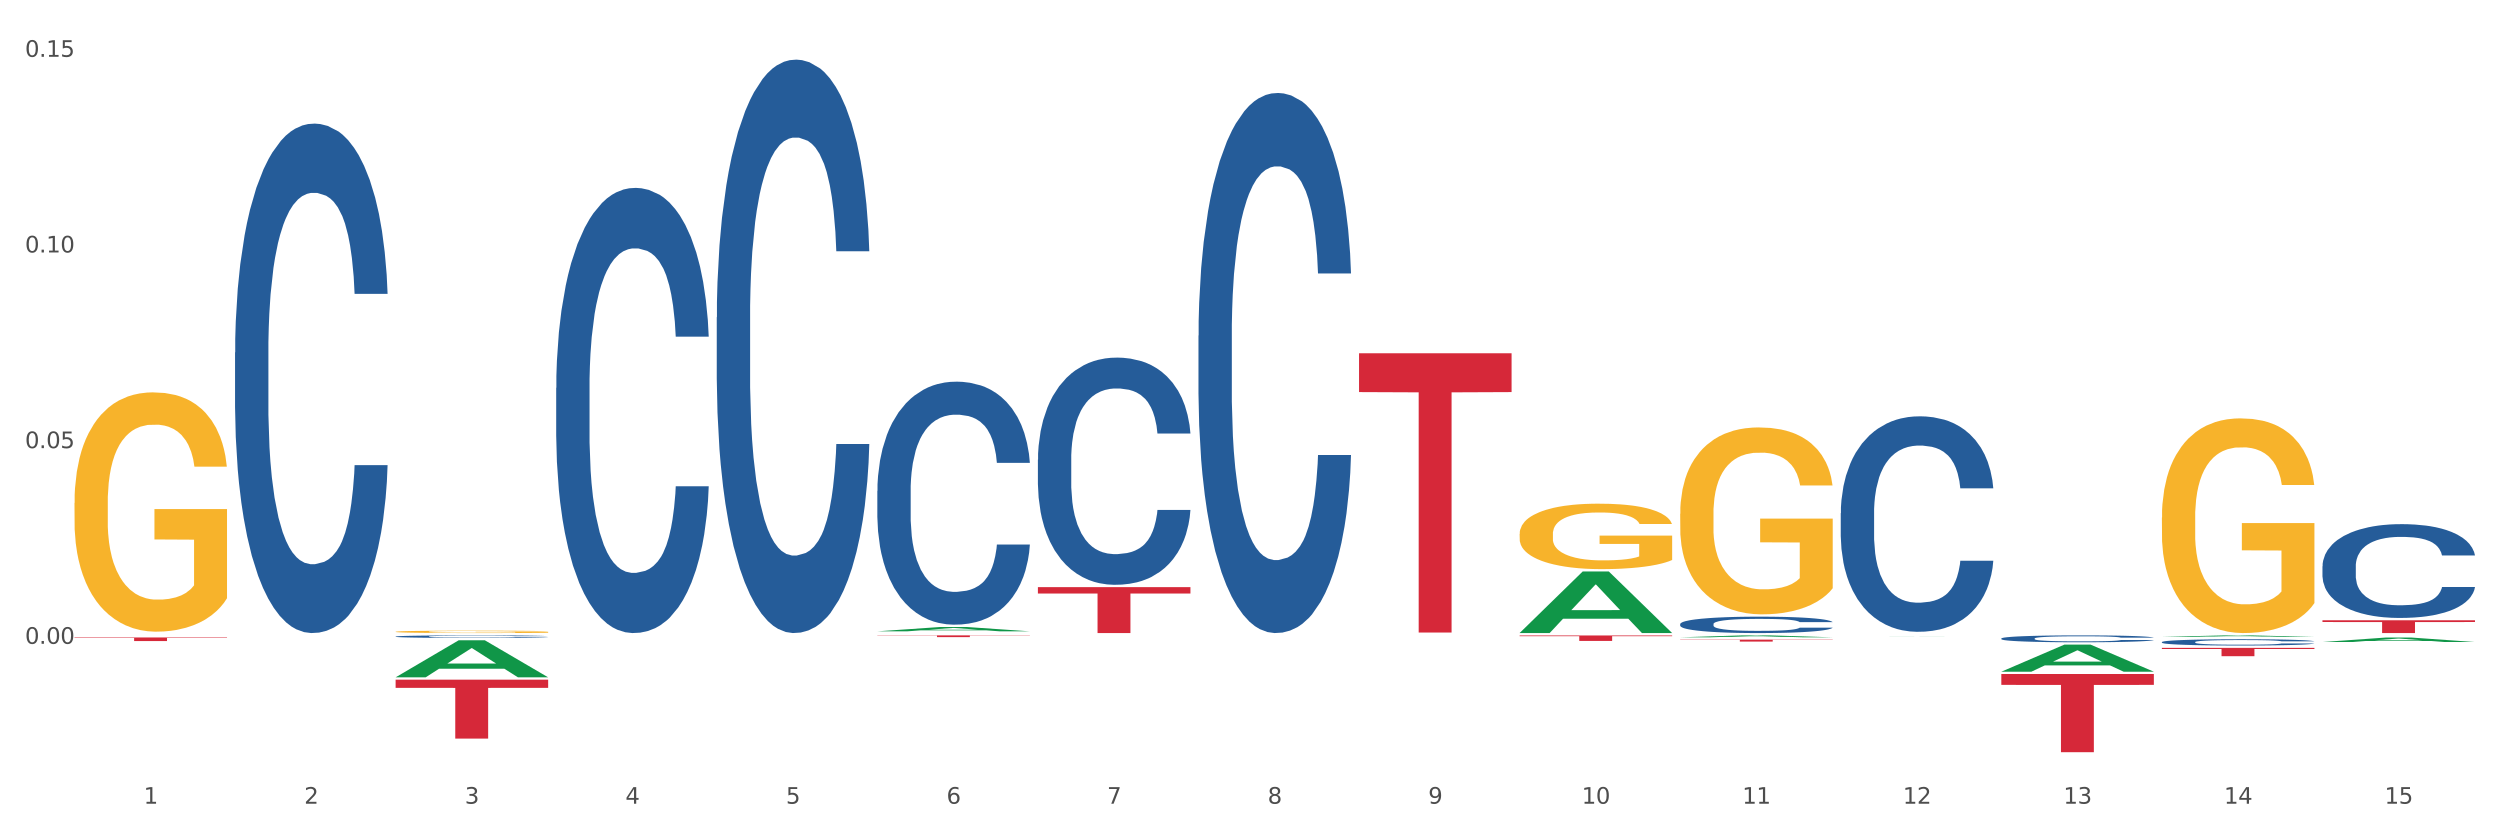 <?xml version="1.0" encoding="utf-8" standalone="no"?>
<!DOCTYPE svg PUBLIC "-//W3C//DTD SVG 1.1//EN"
  "http://www.w3.org/Graphics/SVG/1.1/DTD/svg11.dtd">
<svg xmlns:xlink="http://www.w3.org/1999/xlink" width="1080pt" height="360pt" viewBox="0 0 1080 360" xmlns="http://www.w3.org/2000/svg" version="1.1">
 <rect x="0" y="0" width="1080" height="360" fill="#333333" stroke="none"/>
 <defs>
  <style type="text/css">*{stroke-linejoin: round; stroke-linecap: butt}</style>
 </defs>
 <g id="figure_1">
  <g id="patch_1">
   <path d="M 0 360 
L 1080 360 
L 1080 0 
L 0 0 
z
" style="fill: #ffffff; stroke: #ffffff; stroke-linejoin: miter"/>
  </g>
  <g id="axes_1">
   <g id="matplotlib.axis_1">
    <g id="xtick_1">
     <g id="text_1">
      <!-- 1 -->
      <g style="fill: #4d4d4d" transform="translate(62.07 347.204) scale(0.096 -0.096)">
       <defs>
        <path id="DejaVuSans-31" d="M 794 531 
L 1825 531 
L 1825 4091 
L 703 3866 
L 703 4441 
L 1819 4666 
L 2450 4666 
L 2450 531 
L 3481 531 
L 3481 0 
L 794 0 
L 794 531 
z
" transform="scale(0.016)"/>
       </defs>
       <use xlink:href="#DejaVuSans-31"/>
      </g>
     </g>
    </g>
    <g id="xtick_2">
     <g id="text_2">
      <!-- 2 -->
      <g style="fill: #4d4d4d" transform="translate(131.436 347.204) scale(0.096 -0.096)">
       <defs>
        <path id="DejaVuSans-32" d="M 1228 531 
L 3431 531 
L 3431 0 
L 469 0 
L 469 531 
Q 828 903 1448 1529 
Q 2069 2156 2228 2338 
Q 2531 2678 2651 2914 
Q 2772 3150 2772 3378 
Q 2772 3750 2511 3984 
Q 2250 4219 1831 4219 
Q 1534 4219 1204 4116 
Q 875 4013 500 3803 
L 500 4441 
Q 881 4594 1212 4672 
Q 1544 4750 1819 4750 
Q 2544 4750 2975 4387 
Q 3406 4025 3406 3419 
Q 3406 3131 3298 2873 
Q 3191 2616 2906 2266 
Q 2828 2175 2409 1742 
Q 1991 1309 1228 531 
z
" transform="scale(0.016)"/>
       </defs>
       <use xlink:href="#DejaVuSans-32"/>
      </g>
     </g>
    </g>
    <g id="xtick_3">
     <g id="text_3">
      <!-- 3 -->
      <g style="fill: #4d4d4d" transform="translate(200.802 347.204) scale(0.096 -0.096)">
       <defs>
        <path id="DejaVuSans-33" d="M 2597 2516 
Q 3050 2419 3304 2112 
Q 3559 1806 3559 1356 
Q 3559 666 3084 287 
Q 2609 -91 1734 -91 
Q 1441 -91 1130 -33 
Q 819 25 488 141 
L 488 750 
Q 750 597 1062 519 
Q 1375 441 1716 441 
Q 2309 441 2620 675 
Q 2931 909 2931 1356 
Q 2931 1769 2642 2001 
Q 2353 2234 1838 2234 
L 1294 2234 
L 1294 2753 
L 1863 2753 
Q 2328 2753 2575 2939 
Q 2822 3125 2822 3475 
Q 2822 3834 2567 4026 
Q 2313 4219 1838 4219 
Q 1578 4219 1281 4162 
Q 984 4106 628 3988 
L 628 4550 
Q 988 4650 1302 4700 
Q 1616 4750 1894 4750 
Q 2613 4750 3031 4423 
Q 3450 4097 3450 3541 
Q 3450 3153 3228 2886 
Q 3006 2619 2597 2516 
z
" transform="scale(0.016)"/>
       </defs>
       <use xlink:href="#DejaVuSans-33"/>
      </g>
     </g>
    </g>
    <g id="xtick_4">
     <g id="text_4">
      <!-- 4 -->
      <g style="fill: #4d4d4d" transform="translate(270.169 347.204) scale(0.096 -0.096)">
       <defs>
        <path id="DejaVuSans-34" d="M 2419 4116 
L 825 1625 
L 2419 1625 
L 2419 4116 
z
M 2253 4666 
L 3047 4666 
L 3047 1625 
L 3713 1625 
L 3713 1100 
L 3047 1100 
L 3047 0 
L 2419 0 
L 2419 1100 
L 313 1100 
L 313 1709 
L 2253 4666 
z
" transform="scale(0.016)"/>
       </defs>
       <use xlink:href="#DejaVuSans-34"/>
      </g>
     </g>
    </g>
    <g id="xtick_5">
     <g id="text_5">
      <!-- 5 -->
      <g style="fill: #4d4d4d" transform="translate(339.535 347.204) scale(0.096 -0.096)">
       <defs>
        <path id="DejaVuSans-35" d="M 691 4666 
L 3169 4666 
L 3169 4134 
L 1269 4134 
L 1269 2991 
Q 1406 3038 1543 3061 
Q 1681 3084 1819 3084 
Q 2600 3084 3056 2656 
Q 3513 2228 3513 1497 
Q 3513 744 3044 326 
Q 2575 -91 1722 -91 
Q 1428 -91 1123 -41 
Q 819 9 494 109 
L 494 744 
Q 775 591 1075 516 
Q 1375 441 1709 441 
Q 2250 441 2565 725 
Q 2881 1009 2881 1497 
Q 2881 1984 2565 2268 
Q 2250 2553 1709 2553 
Q 1456 2553 1204 2497 
Q 953 2441 691 2322 
L 691 4666 
z
" transform="scale(0.016)"/>
       </defs>
       <use xlink:href="#DejaVuSans-35"/>
      </g>
     </g>
    </g>
    <g id="xtick_6">
     <g id="text_6">
      <!-- 6 -->
      <g style="fill: #4d4d4d" transform="translate(408.901 347.204) scale(0.096 -0.096)">
       <defs>
        <path id="DejaVuSans-36" d="M 2113 2584 
Q 1688 2584 1439 2293 
Q 1191 2003 1191 1497 
Q 1191 994 1439 701 
Q 1688 409 2113 409 
Q 2538 409 2786 701 
Q 3034 994 3034 1497 
Q 3034 2003 2786 2293 
Q 2538 2584 2113 2584 
z
M 3366 4563 
L 3366 3988 
Q 3128 4100 2886 4159 
Q 2644 4219 2406 4219 
Q 1781 4219 1451 3797 
Q 1122 3375 1075 2522 
Q 1259 2794 1537 2939 
Q 1816 3084 2150 3084 
Q 2853 3084 3261 2657 
Q 3669 2231 3669 1497 
Q 3669 778 3244 343 
Q 2819 -91 2113 -91 
Q 1303 -91 875 529 
Q 447 1150 447 2328 
Q 447 3434 972 4092 
Q 1497 4750 2381 4750 
Q 2619 4750 2861 4703 
Q 3103 4656 3366 4563 
z
" transform="scale(0.016)"/>
       </defs>
       <use xlink:href="#DejaVuSans-36"/>
      </g>
     </g>
    </g>
    <g id="xtick_7">
     <g id="text_7">
      <!-- 7 -->
      <g style="fill: #4d4d4d" transform="translate(478.267 347.204) scale(0.096 -0.096)">
       <defs>
        <path id="DejaVuSans-37" d="M 525 4666 
L 3525 4666 
L 3525 4397 
L 1831 0 
L 1172 0 
L 2766 4134 
L 525 4134 
L 525 4666 
z
" transform="scale(0.016)"/>
       </defs>
       <use xlink:href="#DejaVuSans-37"/>
      </g>
     </g>
    </g>
    <g id="xtick_8">
     <g id="text_8">
      <!-- 8 -->
      <g style="fill: #4d4d4d" transform="translate(547.634 347.204) scale(0.096 -0.096)">
       <defs>
        <path id="DejaVuSans-38" d="M 2034 2216 
Q 1584 2216 1326 1975 
Q 1069 1734 1069 1313 
Q 1069 891 1326 650 
Q 1584 409 2034 409 
Q 2484 409 2743 651 
Q 3003 894 3003 1313 
Q 3003 1734 2745 1975 
Q 2488 2216 2034 2216 
z
M 1403 2484 
Q 997 2584 770 2862 
Q 544 3141 544 3541 
Q 544 4100 942 4425 
Q 1341 4750 2034 4750 
Q 2731 4750 3128 4425 
Q 3525 4100 3525 3541 
Q 3525 3141 3298 2862 
Q 3072 2584 2669 2484 
Q 3125 2378 3379 2068 
Q 3634 1759 3634 1313 
Q 3634 634 3220 271 
Q 2806 -91 2034 -91 
Q 1263 -91 848 271 
Q 434 634 434 1313 
Q 434 1759 690 2068 
Q 947 2378 1403 2484 
z
M 1172 3481 
Q 1172 3119 1398 2916 
Q 1625 2713 2034 2713 
Q 2441 2713 2670 2916 
Q 2900 3119 2900 3481 
Q 2900 3844 2670 4047 
Q 2441 4250 2034 4250 
Q 1625 4250 1398 4047 
Q 1172 3844 1172 3481 
z
" transform="scale(0.016)"/>
       </defs>
       <use xlink:href="#DejaVuSans-38"/>
      </g>
     </g>
    </g>
    <g id="xtick_9">
     <g id="text_9">
      <!-- 9 -->
      <g style="fill: #4d4d4d" transform="translate(617 347.204) scale(0.096 -0.096)">
       <defs>
        <path id="DejaVuSans-39" d="M 703 97 
L 703 672 
Q 941 559 1184 500 
Q 1428 441 1663 441 
Q 2288 441 2617 861 
Q 2947 1281 2994 2138 
Q 2813 1869 2534 1725 
Q 2256 1581 1919 1581 
Q 1219 1581 811 2004 
Q 403 2428 403 3163 
Q 403 3881 828 4315 
Q 1253 4750 1959 4750 
Q 2769 4750 3195 4129 
Q 3622 3509 3622 2328 
Q 3622 1225 3098 567 
Q 2575 -91 1691 -91 
Q 1453 -91 1209 -44 
Q 966 3 703 97 
z
M 1959 2075 
Q 2384 2075 2632 2365 
Q 2881 2656 2881 3163 
Q 2881 3666 2632 3958 
Q 2384 4250 1959 4250 
Q 1534 4250 1286 3958 
Q 1038 3666 1038 3163 
Q 1038 2656 1286 2365 
Q 1534 2075 1959 2075 
z
" transform="scale(0.016)"/>
       </defs>
       <use xlink:href="#DejaVuSans-39"/>
      </g>
     </g>
    </g>
    <g id="xtick_10">
     <g id="text_10">
      <!-- 10 -->
      <g style="fill: #4d4d4d" transform="translate(683.312 347.204) scale(0.096 -0.096)">
       <defs>
        <path id="DejaVuSans-30" d="M 2034 4250 
Q 1547 4250 1301 3770 
Q 1056 3291 1056 2328 
Q 1056 1369 1301 889 
Q 1547 409 2034 409 
Q 2525 409 2770 889 
Q 3016 1369 3016 2328 
Q 3016 3291 2770 3770 
Q 2525 4250 2034 4250 
z
M 2034 4750 
Q 2819 4750 3233 4129 
Q 3647 3509 3647 2328 
Q 3647 1150 3233 529 
Q 2819 -91 2034 -91 
Q 1250 -91 836 529 
Q 422 1150 422 2328 
Q 422 3509 836 4129 
Q 1250 4750 2034 4750 
z
" transform="scale(0.016)"/>
       </defs>
       <use xlink:href="#DejaVuSans-31"/>
       <use xlink:href="#DejaVuSans-30" transform="translate(63.623 0)"/>
      </g>
     </g>
    </g>
    <g id="xtick_11">
     <g id="text_11">
      <!-- 11 -->
      <g style="fill: #4d4d4d" transform="translate(752.678 347.204) scale(0.096 -0.096)">
       <use xlink:href="#DejaVuSans-31"/>
       <use xlink:href="#DejaVuSans-31" transform="translate(63.623 0)"/>
      </g>
     </g>
    </g>
    <g id="xtick_12">
     <g id="text_12">
      <!-- 12 -->
      <g style="fill: #4d4d4d" transform="translate(822.044 347.204) scale(0.096 -0.096)">
       <use xlink:href="#DejaVuSans-31"/>
       <use xlink:href="#DejaVuSans-32" transform="translate(63.623 0)"/>
      </g>
     </g>
    </g>
    <g id="xtick_13">
     <g id="text_13">
      <!-- 13 -->
      <g style="fill: #4d4d4d" transform="translate(891.411 347.204) scale(0.096 -0.096)">
       <use xlink:href="#DejaVuSans-31"/>
       <use xlink:href="#DejaVuSans-33" transform="translate(63.623 0)"/>
      </g>
     </g>
    </g>
    <g id="xtick_14">
     <g id="text_14">
      <!-- 14 -->
      <g style="fill: #4d4d4d" transform="translate(960.777 347.204) scale(0.096 -0.096)">
       <use xlink:href="#DejaVuSans-31"/>
       <use xlink:href="#DejaVuSans-34" transform="translate(63.623 0)"/>
      </g>
     </g>
    </g>
    <g id="xtick_15">
     <g id="text_15">
      <!-- 15 -->
      <g style="fill: #4d4d4d" transform="translate(1030.143 347.204) scale(0.096 -0.096)">
       <use xlink:href="#DejaVuSans-31"/>
       <use xlink:href="#DejaVuSans-35" transform="translate(63.623 0)"/>
      </g>
     </g>
    </g>
    <g id="xtick_16"/>
    <g id="xtick_17"/>
    <g id="xtick_18"/>
    <g id="xtick_19"/>
    <g id="xtick_20"/>
    <g id="xtick_21"/>
    <g id="xtick_22"/>
    <g id="xtick_23"/>
    <g id="xtick_24"/>
    <g id="xtick_25"/>
    <g id="xtick_26"/>
    <g id="xtick_27"/>
    <g id="xtick_28"/>
    <g id="xtick_29"/>
   </g>
   <g id="matplotlib.axis_2">
    <g id="ytick_1">
     <g id="text_16">
      <!-- 0.00 -->
      <g style="fill: #4d4d4d" transform="translate(10.8 278.125) scale(0.096 -0.096)">
       <defs>
        <path id="DejaVuSans-2e" d="M 684 794 
L 1344 794 
L 1344 0 
L 684 0 
L 684 794 
z
" transform="scale(0.016)"/>
       </defs>
       <use xlink:href="#DejaVuSans-30"/>
       <use xlink:href="#DejaVuSans-2e" transform="translate(63.623 0)"/>
       <use xlink:href="#DejaVuSans-30" transform="translate(95.41 0)"/>
       <use xlink:href="#DejaVuSans-30" transform="translate(159.033 0)"/>
      </g>
     </g>
    </g>
    <g id="ytick_2">
     <g id="text_17">
      <!-- 0.05 -->
      <g style="fill: #4d4d4d" transform="translate(10.8 193.599) scale(0.096 -0.096)">
       <use xlink:href="#DejaVuSans-30"/>
       <use xlink:href="#DejaVuSans-2e" transform="translate(63.623 0)"/>
       <use xlink:href="#DejaVuSans-30" transform="translate(95.41 0)"/>
       <use xlink:href="#DejaVuSans-35" transform="translate(159.033 0)"/>
      </g>
     </g>
    </g>
    <g id="ytick_3">
     <g id="text_18">
      <!-- 0.10 -->
      <g style="fill: #4d4d4d" transform="translate(10.8 109.073) scale(0.096 -0.096)">
       <use xlink:href="#DejaVuSans-30"/>
       <use xlink:href="#DejaVuSans-2e" transform="translate(63.623 0)"/>
       <use xlink:href="#DejaVuSans-31" transform="translate(95.41 0)"/>
       <use xlink:href="#DejaVuSans-30" transform="translate(159.033 0)"/>
      </g>
     </g>
    </g>
    <g id="ytick_4">
     <g id="text_19">
      <!-- 0.15 -->
      <g style="fill: #4d4d4d" transform="translate(10.8 24.546) scale(0.096 -0.096)">
       <use xlink:href="#DejaVuSans-30"/>
       <use xlink:href="#DejaVuSans-2e" transform="translate(63.623 0)"/>
       <use xlink:href="#DejaVuSans-31" transform="translate(95.41 0)"/>
       <use xlink:href="#DejaVuSans-35" transform="translate(159.033 0)"/>
      </g>
     </g>
    </g>
    <g id="ytick_5"/>
    <g id="ytick_6"/>
    <g id="ytick_7"/>
    <g id="ytick_8"/>
   </g>
   <g id="PolyCollection_1">
    <path d="M 170.907 292.584 
L 170.975 292.569 
L 198.15 276.601 
L 209.427 276.586 
L 236.805 292.614 
L 223.762 292.614 
L 217.851 288.882 
L 189.794 288.882 
L 189.59 288.942 
L 183.883 292.614 
L 170.907 292.614 
L 170.907 292.584 
L 193.326 286.655 
L 214.319 286.64 
L 203.924 280.003 
L 203.788 279.972 
L 203.653 280.018 
L 193.258 286.64 
L 193.326 286.655 
L 170.907 292.584 
z
" clip-path="url(#p4935e156dd)" style="fill: #109648"/>
    <path d="M 240.274 167.576 
L 240.352 167.401 
L 240.352 162.483 
L 240.585 155.809 
L 241.442 143.515 
L 242.533 134.206 
L 244.402 123.317 
L 245.415 118.751 
L 246.739 113.657 
L 249.465 105.403 
L 252.581 98.377 
L 254.762 94.513 
L 256.398 92.055 
L 260.059 87.664 
L 262.162 85.732 
L 264.343 84.151 
L 266.212 83.097 
L 269.328 81.868 
L 271.821 81.341 
L 274.703 81.165 
L 277.117 81.341 
L 280.311 82.043 
L 284.985 84.151 
L 286.776 85.38 
L 289.191 87.488 
L 291.683 90.298 
L 293.709 93.108 
L 296.045 97.148 
L 298.46 102.417 
L 300.797 109.091 
L 302.433 115.238 
L 303.757 121.736 
L 304.925 129.64 
L 305.782 138.246 
L 306.172 145.447 
L 291.917 145.447 
L 291.528 138.948 
L 290.749 131.923 
L 289.97 127.181 
L 289.113 123.317 
L 287.789 118.926 
L 286.62 116.116 
L 284.673 112.779 
L 282.881 110.672 
L 281.401 109.442 
L 279.61 108.388 
L 275.793 107.335 
L 273.067 107.335 
L 271.353 107.686 
L 269.25 108.564 
L 267.458 109.793 
L 265.355 111.901 
L 263.72 114.184 
L 262.084 117.17 
L 261.149 119.278 
L 259.747 123.141 
L 258.812 126.303 
L 257.566 131.747 
L 256.865 135.611 
L 255.619 145.622 
L 255.073 152.999 
L 254.84 158.092 
L 254.684 163.713 
L 254.684 191.111 
L 255.151 203.405 
L 255.541 208.674 
L 256.164 214.646 
L 257.332 222.374 
L 259.046 229.926 
L 260.838 235.37 
L 262.318 238.708 
L 263.72 241.166 
L 265.122 243.098 
L 266.835 244.855 
L 268.237 245.908 
L 270.341 246.962 
L 272.833 247.489 
L 274.78 247.489 
L 278.753 246.611 
L 280.545 245.733 
L 282.258 244.503 
L 284.128 242.571 
L 285.608 240.464 
L 286.465 238.883 
L 287.867 235.546 
L 288.957 232.033 
L 289.892 227.994 
L 290.515 224.481 
L 291.216 219.212 
L 291.761 213.241 
L 291.917 210.079 
L 306.172 210.079 
L 305.86 216.402 
L 305.315 222.549 
L 304.224 230.804 
L 303.367 235.546 
L 302.043 241.342 
L 300.641 246.26 
L 298.694 251.704 
L 296.902 255.744 
L 295.033 259.256 
L 293.008 262.418 
L 289.347 266.809 
L 288.022 268.038 
L 285.218 270.146 
L 283.037 271.375 
L 279.844 272.605 
L 276.572 273.307 
L 273.145 273.483 
L 270.107 273.131 
L 266.757 272.078 
L 264.654 271.024 
L 262.318 269.443 
L 259.591 266.984 
L 257.021 263.999 
L 254.606 260.486 
L 252.347 256.446 
L 250.244 251.88 
L 247.518 244.328 
L 245.493 236.951 
L 244.013 230.102 
L 243 224.306 
L 241.987 216.929 
L 241.442 211.836 
L 240.585 199.541 
L 240.274 188.125 
L 240.274 167.576 
z
" clip-path="url(#p4935e156dd)" style="fill: #255c99"/>
    <path d="M 309.64 137.065 
L 309.718 136.839 
L 309.718 130.505 
L 309.951 121.908 
L 310.808 106.072 
L 311.899 94.081 
L 313.768 80.055 
L 314.781 74.173 
L 316.105 67.612 
L 318.831 56.979 
L 321.947 47.93 
L 324.128 42.953 
L 325.764 39.786 
L 329.425 34.13 
L 331.528 31.642 
L 333.709 29.605 
L 335.578 28.248 
L 338.694 26.664 
L 341.187 25.986 
L 344.069 25.759 
L 346.484 25.986 
L 349.677 26.891 
L 354.351 29.605 
L 356.142 31.189 
L 358.557 33.904 
L 361.05 37.524 
L 363.075 41.143 
L 365.412 46.347 
L 367.826 53.133 
L 370.163 61.73 
L 371.799 69.648 
L 373.123 78.019 
L 374.291 88.199 
L 375.148 99.285 
L 375.538 108.56 
L 361.283 108.56 
L 360.894 100.19 
L 360.115 91.14 
L 359.336 85.032 
L 358.479 80.055 
L 357.155 74.399 
L 355.987 70.78 
L 354.039 66.481 
L 352.248 63.766 
L 350.768 62.183 
L 348.976 60.825 
L 345.159 59.468 
L 342.433 59.468 
L 340.719 59.92 
L 338.616 61.052 
L 336.825 62.635 
L 334.722 65.35 
L 333.086 68.291 
L 331.45 72.137 
L 330.515 74.852 
L 329.113 79.829 
L 328.179 83.901 
L 326.932 90.914 
L 326.231 95.891 
L 324.985 108.786 
L 324.44 118.288 
L 324.206 124.849 
L 324.05 132.088 
L 324.05 167.38 
L 324.518 183.216 
L 324.907 190.003 
L 325.53 197.695 
L 326.699 207.649 
L 328.412 217.377 
L 330.204 224.391 
L 331.684 228.689 
L 333.086 231.856 
L 334.488 234.345 
L 336.202 236.607 
L 337.604 237.964 
L 339.707 239.322 
L 342.199 240 
L 344.147 240 
L 348.119 238.869 
L 349.911 237.738 
L 351.624 236.155 
L 353.494 233.666 
L 354.974 230.951 
L 355.831 228.915 
L 357.233 224.617 
L 358.323 220.092 
L 359.258 214.889 
L 359.881 210.364 
L 360.582 203.577 
L 361.127 195.885 
L 361.283 191.813 
L 375.538 191.813 
L 375.226 199.958 
L 374.681 207.876 
L 373.59 218.509 
L 372.734 224.617 
L 371.409 232.082 
L 370.007 238.417 
L 368.06 245.43 
L 366.268 250.633 
L 364.399 255.158 
L 362.374 259.23 
L 358.713 264.886 
L 357.389 266.47 
L 354.584 269.184 
L 352.403 270.768 
L 349.21 272.352 
L 345.938 273.256 
L 342.511 273.483 
L 339.473 273.03 
L 336.124 271.673 
L 334.021 270.315 
L 331.684 268.279 
L 328.957 265.112 
L 326.387 261.266 
L 323.972 256.742 
L 321.713 251.538 
L 319.61 245.656 
L 316.884 235.928 
L 314.859 226.427 
L 313.379 217.604 
L 312.366 210.138 
L 311.354 200.636 
L 310.808 194.076 
L 309.951 178.239 
L 309.64 163.534 
L 309.64 137.065 
z
" clip-path="url(#p4935e156dd)" style="fill: #255c99"/>
    <path d="M 32.175 217.271 
L 32.253 217.177 
L 32.253 213.778 
L 32.408 210.851 
L 33.186 203.77 
L 34.353 197.916 
L 35.209 194.8 
L 36.065 192.251 
L 37.076 189.701 
L 38.321 187.058 
L 40.578 183.187 
L 41.978 181.204 
L 43.69 179.127 
L 46.802 176.105 
L 49.058 174.406 
L 51.392 172.99 
L 55.204 171.29 
L 57.694 170.535 
L 60.339 169.968 
L 63.529 169.59 
L 65.941 169.496 
L 71.231 169.779 
L 75.744 170.629 
L 77.922 171.29 
L 80.723 172.423 
L 82.201 173.178 
L 84.613 174.689 
L 87.103 176.672 
L 88.815 178.371 
L 91.382 181.582 
L 93.327 184.792 
L 95.116 188.757 
L 96.05 191.495 
L 96.75 194.045 
L 97.373 196.972 
L 97.995 201.598 
L 83.991 201.598 
L 83.446 198.294 
L 82.59 195.178 
L 81.346 192.156 
L 80.256 190.268 
L 78.389 187.908 
L 76.677 186.397 
L 74.888 185.264 
L 72.71 184.32 
L 70.998 183.848 
L 68.586 183.47 
L 63.84 183.564 
L 60.65 184.32 
L 58.472 185.264 
L 57.071 186.114 
L 55.827 187.058 
L 54.426 188.38 
L 52.792 190.362 
L 51.625 192.156 
L 50.458 194.422 
L 49.525 196.688 
L 48.669 199.332 
L 47.969 202.165 
L 47.424 205.092 
L 46.957 208.679 
L 46.568 214.628 
L 46.568 227.563 
L 46.724 230.49 
L 47.113 234.361 
L 47.58 237.288 
L 48.358 240.782 
L 49.058 243.142 
L 50.381 246.541 
L 51.859 249.374 
L 53.026 251.167 
L 54.193 252.678 
L 56.216 254.755 
L 58.472 256.455 
L 60.417 257.493 
L 63.062 258.438 
L 64.852 258.815 
L 66.408 259.004 
L 70.22 259.004 
L 72.943 258.721 
L 75.977 258.06 
L 78.311 257.21 
L 80.256 256.172 
L 82.435 254.472 
L 83.835 252.867 
L 83.835 233.134 
L 66.719 233.039 
L 66.719 219.915 
L 98.073 219.915 
L 98.073 258.438 
L 96.75 260.42 
L 95.272 262.214 
L 93.716 263.819 
L 91.382 265.802 
L 88.581 267.691 
L 86.091 269.012 
L 83.446 270.145 
L 80.334 271.184 
L 76.288 272.128 
L 73.799 272.506 
L 70.687 272.789 
L 67.03 272.884 
L 63.84 272.695 
L 60.728 272.223 
L 57.461 271.373 
L 54.271 270.145 
L 51.859 268.918 
L 49.447 267.407 
L 46.879 265.425 
L 44.857 263.536 
L 43.301 261.837 
L 41.589 259.665 
L 39.722 256.833 
L 38.321 254.283 
L 37.076 251.64 
L 35.754 248.241 
L 34.82 245.314 
L 33.887 241.631 
L 33.342 238.893 
L 32.72 234.644 
L 32.253 228.696 
L 32.175 217.271 
z
" clip-path="url(#p4935e156dd)" style="fill: #f7b32b"/>
    <path d="M 448.372 198.586 
L 448.45 198.496 
L 448.45 195.986 
L 448.684 192.58 
L 449.541 186.305 
L 450.631 181.554 
L 452.501 175.996 
L 453.513 173.666 
L 454.837 171.066 
L 457.564 166.853 
L 460.679 163.267 
L 462.861 161.295 
L 464.496 160.04 
L 468.157 157.799 
L 470.26 156.813 
L 472.441 156.006 
L 474.311 155.468 
L 477.427 154.841 
L 479.919 154.572 
L 482.801 154.482 
L 485.216 154.572 
L 488.41 154.931 
L 493.083 156.006 
L 494.875 156.634 
L 497.289 157.709 
L 499.782 159.144 
L 501.807 160.578 
L 504.144 162.64 
L 506.559 165.329 
L 508.896 168.735 
L 510.531 171.873 
L 511.856 175.19 
L 513.024 179.223 
L 513.881 183.616 
L 514.27 187.291 
L 500.016 187.291 
L 499.626 183.974 
L 498.847 180.389 
L 498.068 177.968 
L 497.212 175.996 
L 495.887 173.755 
L 494.719 172.321 
L 492.772 170.618 
L 490.98 169.542 
L 489.5 168.915 
L 487.709 168.377 
L 483.892 167.839 
L 481.165 167.839 
L 479.452 168.018 
L 477.349 168.466 
L 475.557 169.094 
L 473.454 170.17 
L 471.818 171.335 
L 470.183 172.859 
L 469.248 173.935 
L 467.846 175.907 
L 466.911 177.52 
L 465.665 180.299 
L 464.964 182.271 
L 463.717 187.381 
L 463.172 191.146 
L 462.938 193.745 
L 462.783 196.614 
L 462.783 210.598 
L 463.25 216.873 
L 463.639 219.562 
L 464.263 222.61 
L 465.431 226.554 
L 467.145 230.409 
L 468.936 233.187 
L 470.416 234.891 
L 471.818 236.146 
L 473.22 237.132 
L 474.934 238.028 
L 476.336 238.566 
L 478.439 239.104 
L 480.932 239.373 
L 482.879 239.373 
L 486.852 238.925 
L 488.643 238.476 
L 490.357 237.849 
L 492.226 236.863 
L 493.706 235.787 
L 494.563 234.98 
L 495.965 233.277 
L 497.056 231.484 
L 497.99 229.423 
L 498.614 227.63 
L 499.315 224.94 
L 499.86 221.893 
L 500.016 220.279 
L 514.27 220.279 
L 513.959 223.506 
L 513.413 226.644 
L 512.323 230.857 
L 511.466 233.277 
L 510.142 236.235 
L 508.74 238.745 
L 506.792 241.524 
L 505.001 243.586 
L 503.131 245.379 
L 501.106 246.992 
L 497.445 249.233 
L 496.121 249.861 
L 493.317 250.936 
L 491.136 251.564 
L 487.942 252.191 
L 484.671 252.55 
L 481.243 252.64 
L 478.206 252.46 
L 474.856 251.923 
L 472.753 251.385 
L 470.416 250.578 
L 467.69 249.323 
L 465.119 247.799 
L 462.705 246.006 
L 460.446 243.944 
L 458.343 241.614 
L 455.616 237.759 
L 453.591 233.994 
L 452.111 230.498 
L 451.099 227.54 
L 450.086 223.775 
L 449.541 221.176 
L 448.684 214.901 
L 448.372 209.074 
L 448.372 198.586 
z
" clip-path="url(#p4935e156dd)" style="fill: #255c99"/>
    <path d="M 517.739 144.997 
L 517.816 144.784 
L 517.816 138.818 
L 518.05 130.721 
L 518.907 115.806 
L 519.997 104.513 
L 521.867 91.302 
L 522.88 85.762 
L 524.204 79.583 
L 526.93 69.568 
L 530.046 61.045 
L 532.227 56.357 
L 533.863 53.374 
L 537.523 48.047 
L 539.627 45.704 
L 541.808 43.786 
L 543.677 42.507 
L 546.793 41.016 
L 549.285 40.377 
L 552.167 40.164 
L 554.582 40.377 
L 557.776 41.229 
L 562.449 43.786 
L 564.241 45.277 
L 566.656 47.834 
L 569.148 51.244 
L 571.173 54.653 
L 573.51 59.554 
L 575.925 65.946 
L 578.262 74.043 
L 579.898 81.5 
L 581.222 89.384 
L 582.39 98.973 
L 583.247 109.414 
L 583.636 118.15 
L 569.382 118.15 
L 568.992 110.266 
L 568.214 101.743 
L 567.435 95.99 
L 566.578 91.302 
L 565.254 85.975 
L 564.085 82.566 
L 562.138 78.517 
L 560.346 75.96 
L 558.866 74.469 
L 557.075 73.19 
L 553.258 71.912 
L 550.532 71.912 
L 548.818 72.338 
L 546.715 73.404 
L 544.923 74.895 
L 542.82 77.452 
L 541.184 80.222 
L 539.549 83.844 
L 538.614 86.401 
L 537.212 91.089 
L 536.277 94.924 
L 535.031 101.53 
L 534.33 106.217 
L 533.084 118.363 
L 532.538 127.312 
L 532.305 133.491 
L 532.149 140.31 
L 532.149 173.55 
L 532.616 188.465 
L 533.006 194.857 
L 533.629 202.102 
L 534.797 211.477 
L 536.511 220.64 
L 538.302 227.245 
L 539.782 231.293 
L 541.184 234.277 
L 542.587 236.62 
L 544.3 238.751 
L 545.702 240.03 
L 547.805 241.308 
L 550.298 241.947 
L 552.245 241.947 
L 556.218 240.882 
L 558.009 239.817 
L 559.723 238.325 
L 561.593 235.981 
L 563.073 233.424 
L 563.929 231.507 
L 565.331 227.458 
L 566.422 223.197 
L 567.357 218.296 
L 567.98 214.034 
L 568.681 207.642 
L 569.226 200.397 
L 569.382 196.562 
L 583.636 196.562 
L 583.325 204.233 
L 582.78 211.69 
L 581.689 221.705 
L 580.832 227.458 
L 579.508 234.49 
L 578.106 240.456 
L 576.159 247.061 
L 574.367 251.962 
L 572.498 256.223 
L 570.472 260.059 
L 566.811 265.386 
L 565.487 266.877 
L 562.683 269.434 
L 560.502 270.926 
L 557.308 272.417 
L 554.037 273.27 
L 550.61 273.483 
L 547.572 273.057 
L 544.222 271.778 
L 542.119 270.5 
L 539.782 268.582 
L 537.056 265.599 
L 534.486 261.977 
L 532.071 257.715 
L 529.812 252.814 
L 527.709 247.274 
L 524.983 238.112 
L 522.957 229.163 
L 521.477 220.853 
L 520.465 213.821 
L 519.452 204.872 
L 518.907 198.693 
L 518.05 183.777 
L 517.739 169.927 
L 517.739 144.997 
z
" clip-path="url(#p4935e156dd)" style="fill: #255c99"/>
    <path d="M 725.837 269.581 
L 725.915 269.574 
L 725.915 269.393 
L 726.149 269.147 
L 727.006 268.694 
L 728.096 268.351 
L 729.966 267.95 
L 730.978 267.782 
L 732.302 267.594 
L 735.029 267.29 
L 738.144 267.031 
L 740.325 266.889 
L 741.961 266.798 
L 745.622 266.636 
L 747.725 266.565 
L 749.906 266.507 
L 751.776 266.468 
L 754.891 266.423 
L 757.384 266.404 
L 760.266 266.397 
L 762.681 266.404 
L 765.874 266.429 
L 770.548 266.507 
L 772.34 266.552 
L 774.754 266.63 
L 777.247 266.734 
L 779.272 266.837 
L 781.609 266.986 
L 784.024 267.18 
L 786.36 267.426 
L 787.996 267.652 
L 789.32 267.892 
L 790.489 268.183 
L 791.346 268.5 
L 791.735 268.765 
L 777.481 268.765 
L 777.091 268.526 
L 776.312 268.267 
L 775.533 268.092 
L 774.676 267.95 
L 773.352 267.788 
L 772.184 267.685 
L 770.237 267.562 
L 768.445 267.484 
L 766.965 267.439 
L 765.173 267.4 
L 761.357 267.361 
L 758.63 267.361 
L 756.917 267.374 
L 754.814 267.407 
L 753.022 267.452 
L 750.919 267.529 
L 749.283 267.614 
L 747.647 267.724 
L 746.713 267.801 
L 745.311 267.944 
L 744.376 268.06 
L 743.13 268.261 
L 742.429 268.403 
L 741.182 268.772 
L 740.637 269.044 
L 740.403 269.231 
L 740.248 269.438 
L 740.248 270.448 
L 740.715 270.901 
L 741.104 271.095 
L 741.727 271.315 
L 742.896 271.6 
L 744.61 271.878 
L 746.401 272.079 
L 747.881 272.201 
L 749.283 272.292 
L 750.685 272.363 
L 752.399 272.428 
L 753.801 272.467 
L 755.904 272.506 
L 758.397 272.525 
L 760.344 272.525 
L 764.317 272.493 
L 766.108 272.46 
L 767.822 272.415 
L 769.691 272.344 
L 771.171 272.266 
L 772.028 272.208 
L 773.43 272.085 
L 774.521 271.956 
L 775.455 271.807 
L 776.079 271.677 
L 776.78 271.483 
L 777.325 271.263 
L 777.481 271.147 
L 791.735 271.147 
L 791.424 271.38 
L 790.878 271.606 
L 789.788 271.91 
L 788.931 272.085 
L 787.607 272.299 
L 786.205 272.48 
L 784.257 272.68 
L 782.466 272.829 
L 780.596 272.959 
L 778.571 273.075 
L 774.91 273.237 
L 773.586 273.282 
L 770.782 273.36 
L 768.601 273.405 
L 765.407 273.45 
L 762.136 273.476 
L 758.708 273.483 
L 755.67 273.47 
L 752.321 273.431 
L 750.218 273.392 
L 747.881 273.334 
L 745.155 273.243 
L 742.584 273.133 
L 740.17 273.004 
L 737.911 272.855 
L 735.808 272.687 
L 733.081 272.409 
L 731.056 272.137 
L 729.576 271.884 
L 728.563 271.671 
L 727.551 271.399 
L 727.006 271.211 
L 726.149 270.758 
L 725.837 270.338 
L 725.837 269.581 
z
" clip-path="url(#p4935e156dd)" style="fill: #255c99"/>
    <path d="M 795.203 221.676 
L 795.281 221.591 
L 795.281 219.21 
L 795.515 215.979 
L 796.372 210.028 
L 797.462 205.522 
L 799.332 200.251 
L 800.344 198.04 
L 801.669 195.575 
L 804.395 191.579 
L 807.511 188.178 
L 809.692 186.308 
L 811.327 185.117 
L 814.988 182.992 
L 817.092 182.057 
L 819.273 181.292 
L 821.142 180.781 
L 824.258 180.186 
L 826.75 179.931 
L 829.632 179.846 
L 832.047 179.931 
L 835.241 180.271 
L 839.914 181.292 
L 841.706 181.887 
L 844.121 182.907 
L 846.613 184.267 
L 848.638 185.628 
L 850.975 187.583 
L 853.39 190.134 
L 855.727 193.364 
L 857.362 196.34 
L 858.687 199.486 
L 859.855 203.312 
L 860.712 207.477 
L 861.101 210.963 
L 846.847 210.963 
L 846.457 207.818 
L 845.678 204.417 
L 844.899 202.121 
L 844.043 200.251 
L 842.718 198.125 
L 841.55 196.765 
L 839.603 195.15 
L 837.811 194.129 
L 836.331 193.534 
L 834.54 193.024 
L 830.723 192.514 
L 827.997 192.514 
L 826.283 192.684 
L 824.18 193.109 
L 822.388 193.704 
L 820.285 194.725 
L 818.649 195.83 
L 817.014 197.275 
L 816.079 198.295 
L 814.677 200.166 
L 813.742 201.696 
L 812.496 204.332 
L 811.795 206.202 
L 810.548 211.048 
L 810.003 214.619 
L 809.77 217.085 
L 809.614 219.805 
L 809.614 233.068 
L 810.081 239.02 
L 810.471 241.57 
L 811.094 244.461 
L 812.262 248.202 
L 813.976 251.857 
L 815.767 254.493 
L 817.247 256.108 
L 818.649 257.299 
L 820.051 258.234 
L 821.765 259.084 
L 823.167 259.594 
L 825.27 260.104 
L 827.763 260.359 
L 829.71 260.359 
L 833.683 259.934 
L 835.474 259.509 
L 837.188 258.914 
L 839.057 257.979 
L 840.537 256.959 
L 841.394 256.193 
L 842.796 254.578 
L 843.887 252.878 
L 844.822 250.922 
L 845.445 249.222 
L 846.146 246.671 
L 846.691 243.781 
L 846.847 242.25 
L 861.101 242.25 
L 860.79 245.311 
L 860.245 248.287 
L 859.154 252.283 
L 858.297 254.578 
L 856.973 257.384 
L 855.571 259.764 
L 853.624 262.4 
L 851.832 264.355 
L 849.963 266.056 
L 847.937 267.586 
L 844.276 269.711 
L 842.952 270.307 
L 840.148 271.327 
L 837.967 271.922 
L 834.773 272.517 
L 831.502 272.857 
L 828.074 272.942 
L 825.037 272.772 
L 821.687 272.262 
L 819.584 271.752 
L 817.247 270.987 
L 814.521 269.797 
L 811.951 268.351 
L 809.536 266.651 
L 807.277 264.695 
L 805.174 262.485 
L 802.448 258.829 
L 800.422 255.258 
L 798.942 251.942 
L 797.93 249.137 
L 796.917 245.566 
L 796.372 243.1 
L 795.515 237.149 
L 795.203 231.623 
L 795.203 221.676 
z
" clip-path="url(#p4935e156dd)" style="fill: #255c99"/>
    <path d="M 864.57 275.82 
L 864.648 275.818 
L 864.648 275.741 
L 864.881 275.638 
L 865.738 275.446 
L 866.829 275.302 
L 868.698 275.133 
L 869.711 275.062 
L 871.035 274.982 
L 873.761 274.854 
L 876.877 274.745 
L 879.058 274.685 
L 880.694 274.647 
L 884.355 274.579 
L 886.458 274.549 
L 888.639 274.524 
L 890.508 274.508 
L 893.624 274.488 
L 896.117 274.48 
L 898.999 274.478 
L 901.413 274.48 
L 904.607 274.491 
L 909.281 274.524 
L 911.072 274.543 
L 913.487 274.576 
L 915.979 274.619 
L 918.005 274.663 
L 920.341 274.726 
L 922.756 274.808 
L 925.093 274.912 
L 926.729 275.007 
L 928.053 275.108 
L 929.221 275.231 
L 930.078 275.365 
L 930.468 275.476 
L 916.213 275.476 
L 915.824 275.376 
L 915.045 275.266 
L 914.266 275.193 
L 913.409 275.133 
L 912.085 275.064 
L 910.916 275.021 
L 908.969 274.969 
L 907.177 274.936 
L 905.697 274.917 
L 903.906 274.901 
L 900.089 274.884 
L 897.363 274.884 
L 895.649 274.89 
L 893.546 274.903 
L 891.754 274.922 
L 889.651 274.955 
L 888.016 274.991 
L 886.38 275.037 
L 885.445 275.07 
L 884.043 275.13 
L 883.108 275.179 
L 881.862 275.264 
L 881.161 275.324 
L 879.915 275.479 
L 879.369 275.594 
L 879.136 275.673 
L 878.98 275.76 
L 878.98 276.186 
L 879.447 276.377 
L 879.837 276.459 
L 880.46 276.552 
L 881.628 276.672 
L 883.342 276.789 
L 885.134 276.874 
L 886.614 276.926 
L 888.016 276.964 
L 889.418 276.994 
L 891.131 277.021 
L 892.533 277.038 
L 894.637 277.054 
L 897.129 277.062 
L 899.076 277.062 
L 903.049 277.049 
L 904.841 277.035 
L 906.554 277.016 
L 908.424 276.986 
L 909.904 276.953 
L 910.76 276.928 
L 912.163 276.877 
L 913.253 276.822 
L 914.188 276.759 
L 914.811 276.705 
L 915.512 276.623 
L 916.057 276.53 
L 916.213 276.481 
L 930.468 276.481 
L 930.156 276.579 
L 929.611 276.675 
L 928.52 276.803 
L 927.663 276.877 
L 926.339 276.967 
L 924.937 277.043 
L 922.99 277.128 
L 921.198 277.19 
L 919.329 277.245 
L 917.304 277.294 
L 913.643 277.362 
L 912.318 277.382 
L 909.514 277.414 
L 907.333 277.433 
L 904.14 277.453 
L 900.868 277.463 
L 897.441 277.466 
L 894.403 277.461 
L 891.053 277.444 
L 888.95 277.428 
L 886.614 277.403 
L 883.887 277.365 
L 881.317 277.319 
L 878.902 277.264 
L 876.643 277.201 
L 874.54 277.13 
L 871.814 277.013 
L 869.789 276.898 
L 868.309 276.792 
L 867.296 276.702 
L 866.283 276.587 
L 865.738 276.508 
L 864.881 276.317 
L 864.57 276.14 
L 864.57 275.82 
z
" clip-path="url(#p4935e156dd)" style="fill: #255c99"/>
    <path d="M 933.936 277.371 
L 934.014 277.368 
L 934.014 277.299 
L 934.247 277.204 
L 935.104 277.03 
L 936.195 276.898 
L 938.064 276.744 
L 939.077 276.679 
L 940.401 276.607 
L 943.127 276.49 
L 946.243 276.391 
L 948.424 276.336 
L 950.06 276.301 
L 953.721 276.239 
L 955.824 276.212 
L 958.005 276.189 
L 959.874 276.174 
L 962.99 276.157 
L 965.483 276.149 
L 968.365 276.147 
L 970.779 276.149 
L 973.973 276.159 
L 978.647 276.189 
L 980.438 276.207 
L 982.853 276.236 
L 985.346 276.276 
L 987.371 276.316 
L 989.708 276.373 
L 992.122 276.448 
L 994.459 276.542 
L 996.095 276.629 
L 997.419 276.722 
L 998.587 276.833 
L 999.444 276.955 
L 999.834 277.057 
L 985.579 277.057 
L 985.19 276.965 
L 984.411 276.866 
L 983.632 276.799 
L 982.775 276.744 
L 981.451 276.682 
L 980.283 276.642 
L 978.335 276.595 
L 976.544 276.565 
L 975.064 276.547 
L 973.272 276.532 
L 969.455 276.518 
L 966.729 276.518 
L 965.015 276.523 
L 962.912 276.535 
L 961.121 276.552 
L 959.018 276.582 
L 957.382 276.615 
L 955.746 276.657 
L 954.811 276.687 
L 953.409 276.741 
L 952.475 276.786 
L 951.228 276.863 
L 950.527 276.918 
L 949.281 277.06 
L 948.736 277.164 
L 948.502 277.237 
L 948.346 277.316 
L 948.346 277.704 
L 948.814 277.878 
L 949.203 277.953 
L 949.826 278.038 
L 950.995 278.147 
L 952.708 278.254 
L 954.5 278.331 
L 955.98 278.379 
L 957.382 278.413 
L 958.784 278.441 
L 960.498 278.466 
L 961.9 278.481 
L 964.003 278.495 
L 966.495 278.503 
L 968.443 278.503 
L 972.415 278.49 
L 974.207 278.478 
L 975.92 278.461 
L 977.79 278.433 
L 979.27 278.403 
L 980.127 278.381 
L 981.529 278.334 
L 982.619 278.284 
L 983.554 278.227 
L 984.177 278.177 
L 984.878 278.102 
L 985.423 278.018 
L 985.579 277.973 
L 999.834 277.973 
L 999.522 278.063 
L 998.977 278.15 
L 997.886 278.267 
L 997.03 278.334 
L 995.705 278.416 
L 994.303 278.486 
L 992.356 278.563 
L 990.564 278.62 
L 988.695 278.67 
L 986.67 278.714 
L 983.009 278.777 
L 981.685 278.794 
L 978.88 278.824 
L 976.699 278.841 
L 973.506 278.859 
L 970.234 278.869 
L 966.807 278.871 
L 963.769 278.866 
L 960.42 278.851 
L 958.317 278.836 
L 955.98 278.814 
L 953.253 278.779 
L 950.683 278.737 
L 948.268 278.687 
L 946.009 278.63 
L 943.906 278.565 
L 941.18 278.458 
L 939.155 278.354 
L 937.675 278.257 
L 936.662 278.175 
L 935.65 278.07 
L 935.104 277.998 
L 934.247 277.824 
L 933.936 277.662 
L 933.936 277.371 
z
" clip-path="url(#p4935e156dd)" style="fill: #255c99"/>
    <path d="M 1003.302 244.637 
L 1003.38 244.6 
L 1003.38 243.564 
L 1003.614 242.157 
L 1004.47 239.567 
L 1005.561 237.605 
L 1007.43 235.311 
L 1008.443 234.348 
L 1009.767 233.275 
L 1012.494 231.536 
L 1015.609 230.055 
L 1017.79 229.241 
L 1019.426 228.723 
L 1023.087 227.798 
L 1025.19 227.391 
L 1027.371 227.058 
L 1029.241 226.836 
L 1032.356 226.576 
L 1034.849 226.465 
L 1037.731 226.428 
L 1040.146 226.465 
L 1043.339 226.614 
L 1048.013 227.058 
L 1049.805 227.317 
L 1052.219 227.761 
L 1054.712 228.353 
L 1056.737 228.945 
L 1059.074 229.796 
L 1061.489 230.907 
L 1063.825 232.313 
L 1065.461 233.608 
L 1066.785 234.978 
L 1067.954 236.643 
L 1068.811 238.456 
L 1069.2 239.974 
L 1054.945 239.974 
L 1054.556 238.604 
L 1053.777 237.124 
L 1052.998 236.125 
L 1052.141 235.311 
L 1050.817 234.385 
L 1049.649 233.793 
L 1047.701 233.09 
L 1045.91 232.646 
L 1044.43 232.387 
L 1042.638 232.165 
L 1038.822 231.943 
L 1036.095 231.943 
L 1034.382 232.017 
L 1032.278 232.202 
L 1030.487 232.461 
L 1028.384 232.905 
L 1026.748 233.386 
L 1025.112 234.015 
L 1024.178 234.459 
L 1022.775 235.274 
L 1021.841 235.94 
L 1020.594 237.087 
L 1019.893 237.901 
L 1018.647 240.011 
L 1018.102 241.565 
L 1017.868 242.638 
L 1017.712 243.823 
L 1017.712 249.596 
L 1018.18 252.187 
L 1018.569 253.297 
L 1019.192 254.555 
L 1020.361 256.184 
L 1022.074 257.775 
L 1023.866 258.923 
L 1025.346 259.626 
L 1026.748 260.144 
L 1028.15 260.551 
L 1029.864 260.921 
L 1031.266 261.143 
L 1033.369 261.365 
L 1035.862 261.476 
L 1037.809 261.476 
L 1041.781 261.291 
L 1043.573 261.106 
L 1045.287 260.847 
L 1047.156 260.44 
L 1048.636 259.996 
L 1049.493 259.663 
L 1050.895 258.96 
L 1051.986 258.219 
L 1052.92 257.368 
L 1053.543 256.628 
L 1054.244 255.518 
L 1054.79 254.259 
L 1054.945 253.593 
L 1069.2 253.593 
L 1068.888 254.926 
L 1068.343 256.221 
L 1067.253 257.96 
L 1066.396 258.96 
L 1065.072 260.181 
L 1063.67 261.217 
L 1061.722 262.364 
L 1059.931 263.216 
L 1058.061 263.956 
L 1056.036 264.622 
L 1052.375 265.547 
L 1051.051 265.806 
L 1048.247 266.25 
L 1046.066 266.509 
L 1042.872 266.768 
L 1039.6 266.917 
L 1036.173 266.954 
L 1033.135 266.88 
L 1029.786 266.657 
L 1027.683 266.435 
L 1025.346 266.102 
L 1022.62 265.584 
L 1020.049 264.955 
L 1017.634 264.215 
L 1015.376 263.364 
L 1013.272 262.401 
L 1010.546 260.81 
L 1008.521 259.256 
L 1007.041 257.812 
L 1006.028 256.591 
L 1005.016 255.037 
L 1004.47 253.963 
L 1003.614 251.373 
L 1003.302 248.967 
L 1003.302 244.637 
z
" clip-path="url(#p4935e156dd)" style="fill: #255c99"/>
    <path d="M 1003.302 267.948 
L 1069.2 267.948 
L 1069.2 268.717 
L 1043.278 268.723 
L 1043.278 273.483 
L 1029.068 273.483 
L 1029.068 268.723 
L 1003.302 268.717 
L 1003.302 267.954 
L 1003.302 267.948 
z
" clip-path="url(#p4935e156dd)" style="fill: #d62839"/>
    <path d="M 170.907 274.978 
L 170.985 274.977 
L 170.985 274.948 
L 171.219 274.91 
L 172.076 274.839 
L 173.166 274.785 
L 175.036 274.722 
L 176.048 274.695 
L 177.373 274.666 
L 180.099 274.618 
L 183.215 274.577 
L 185.396 274.555 
L 187.031 274.541 
L 190.692 274.515 
L 192.796 274.504 
L 194.977 274.495 
L 196.846 274.489 
L 199.962 274.482 
L 202.454 274.479 
L 205.336 274.478 
L 207.751 274.479 
L 210.945 274.483 
L 215.618 274.495 
L 217.41 274.502 
L 219.825 274.514 
L 222.317 274.53 
L 224.342 274.547 
L 226.679 274.57 
L 229.094 274.601 
L 231.431 274.639 
L 233.066 274.675 
L 234.391 274.713 
L 235.559 274.758 
L 236.416 274.808 
L 236.805 274.85 
L 222.551 274.85 
L 222.161 274.812 
L 221.382 274.772 
L 220.604 274.744 
L 219.747 274.722 
L 218.422 274.696 
L 217.254 274.68 
L 215.307 274.661 
L 213.515 274.648 
L 212.035 274.641 
L 210.244 274.635 
L 206.427 274.629 
L 203.701 274.629 
L 201.987 274.631 
L 199.884 274.636 
L 198.092 274.643 
L 195.989 274.656 
L 194.353 274.669 
L 192.718 274.686 
L 191.783 274.698 
L 190.381 274.721 
L 189.446 274.739 
L 188.2 274.77 
L 187.499 274.793 
L 186.252 274.851 
L 185.707 274.894 
L 185.474 274.923 
L 185.318 274.956 
L 185.318 275.114 
L 185.785 275.185 
L 186.175 275.216 
L 186.798 275.251 
L 187.966 275.295 
L 189.68 275.339 
L 191.471 275.371 
L 192.951 275.39 
L 194.353 275.404 
L 195.755 275.415 
L 197.469 275.426 
L 198.871 275.432 
L 200.974 275.438 
L 203.467 275.441 
L 205.414 275.441 
L 209.387 275.436 
L 211.178 275.431 
L 212.892 275.423 
L 214.761 275.412 
L 216.241 275.4 
L 217.098 275.391 
L 218.5 275.372 
L 219.591 275.351 
L 220.526 275.328 
L 221.149 275.308 
L 221.85 275.277 
L 222.395 275.242 
L 222.551 275.224 
L 236.805 275.224 
L 236.494 275.261 
L 235.949 275.296 
L 234.858 275.344 
L 234.001 275.372 
L 232.677 275.405 
L 231.275 275.434 
L 229.328 275.465 
L 227.536 275.489 
L 225.667 275.509 
L 223.641 275.527 
L 219.98 275.553 
L 218.656 275.56 
L 215.852 275.572 
L 213.671 275.579 
L 210.477 275.586 
L 207.206 275.59 
L 203.779 275.591 
L 200.741 275.589 
L 197.391 275.583 
L 195.288 275.577 
L 192.951 275.568 
L 190.225 275.554 
L 187.655 275.536 
L 185.24 275.516 
L 182.981 275.493 
L 180.878 275.466 
L 178.152 275.422 
L 176.126 275.38 
L 174.646 275.34 
L 173.634 275.307 
L 172.621 275.264 
L 172.076 275.234 
L 171.219 275.163 
L 170.907 275.097 
L 170.907 274.978 
z
" clip-path="url(#p4935e156dd)" style="fill: #255c99"/>
    <path d="M 933.936 279.866 
L 999.834 279.866 
L 999.834 280.369 
L 973.912 280.372 
L 973.912 283.482 
L 959.702 283.482 
L 959.702 280.372 
L 933.936 280.369 
L 933.936 279.869 
L 933.936 279.866 
z
" clip-path="url(#p4935e156dd)" style="fill: #d62839"/>
    <path d="M 725.837 276.316 
L 791.735 276.316 
L 791.735 276.434 
L 765.813 276.435 
L 765.813 277.166 
L 751.603 277.166 
L 751.603 276.435 
L 725.837 276.434 
L 725.837 276.317 
L 725.837 276.316 
z
" clip-path="url(#p4935e156dd)" style="fill: #d62839"/>
    <path d="M 656.471 274.511 
L 722.369 274.511 
L 722.369 274.84 
L 696.447 274.843 
L 696.447 276.884 
L 682.237 276.884 
L 682.237 274.843 
L 656.471 274.84 
L 656.471 274.513 
L 656.471 274.511 
z
" clip-path="url(#p4935e156dd)" style="fill: #d62839"/>
    <path d="M 587.105 152.618 
L 653.003 152.618 
L 653.003 169.381 
L 627.081 169.495 
L 627.081 273.247 
L 612.871 273.247 
L 612.871 169.495 
L 587.105 169.381 
L 587.105 152.731 
L 587.105 152.618 
z
" clip-path="url(#p4935e156dd)" style="fill: #d62839"/>
    <path d="M 448.372 253.635 
L 514.27 253.635 
L 514.27 256.393 
L 488.348 256.411 
L 488.348 273.483 
L 474.138 273.483 
L 474.138 256.411 
L 448.372 256.393 
L 448.372 253.653 
L 448.372 253.635 
z
" clip-path="url(#p4935e156dd)" style="fill: #d62839"/>
    <path d="M 379.006 274.478 
L 444.904 274.478 
L 444.904 274.583 
L 418.982 274.584 
L 418.982 275.238 
L 404.772 275.238 
L 404.772 274.584 
L 379.006 274.583 
L 379.006 274.478 
L 379.006 274.478 
z
" clip-path="url(#p4935e156dd)" style="fill: #d62839"/>
    <path d="M 170.907 293.609 
L 236.805 293.609 
L 236.805 297.149 
L 210.883 297.173 
L 210.883 319.082 
L 196.673 319.082 
L 196.673 297.173 
L 170.907 297.149 
L 170.907 293.633 
L 170.907 293.609 
z
" clip-path="url(#p4935e156dd)" style="fill: #d62839"/>
    <path d="M 32.175 275.371 
L 98.073 275.371 
L 98.073 275.589 
L 72.151 275.59 
L 72.151 276.937 
L 57.941 276.937 
L 57.941 275.59 
L 32.175 275.589 
L 32.175 275.373 
L 32.175 275.371 
z
" clip-path="url(#p4935e156dd)" style="fill: #d62839"/>
    <path d="M 933.936 223.592 
L 934.014 223.507 
L 934.014 220.458 
L 934.169 217.832 
L 934.947 211.479 
L 936.114 206.228 
L 936.97 203.433 
L 937.826 201.146 
L 938.837 198.859 
L 940.082 196.487 
L 942.338 193.014 
L 943.739 191.235 
L 945.45 189.372 
L 948.563 186.661 
L 950.819 185.137 
L 953.153 183.866 
L 956.965 182.341 
L 959.455 181.664 
L 962.1 181.155 
L 965.29 180.817 
L 967.702 180.732 
L 972.992 180.986 
L 977.505 181.748 
L 979.683 182.341 
L 982.484 183.358 
L 983.962 184.035 
L 986.374 185.391 
L 988.864 187.169 
L 990.575 188.694 
L 993.143 191.574 
L 995.088 194.454 
L 996.877 198.011 
L 997.811 200.468 
L 998.511 202.755 
L 999.134 205.381 
L 999.756 209.531 
L 985.752 209.531 
L 985.207 206.567 
L 984.351 203.771 
L 983.106 201.061 
L 982.017 199.367 
L 980.15 197.249 
L 978.438 195.894 
L 976.649 194.877 
L 974.47 194.03 
L 972.759 193.607 
L 970.347 193.268 
L 965.601 193.353 
L 962.411 194.03 
L 960.233 194.877 
L 958.832 195.64 
L 957.588 196.487 
L 956.187 197.673 
L 954.553 199.451 
L 953.386 201.061 
L 952.219 203.094 
L 951.286 205.127 
L 950.43 207.498 
L 949.73 210.039 
L 949.185 212.665 
L 948.718 215.884 
L 948.329 221.22 
L 948.329 232.825 
L 948.485 235.451 
L 948.874 238.923 
L 949.341 241.549 
L 950.119 244.683 
L 950.819 246.801 
L 952.141 249.85 
L 953.62 252.391 
L 954.787 254.001 
L 955.954 255.356 
L 957.977 257.22 
L 960.233 258.744 
L 962.178 259.676 
L 964.823 260.523 
L 966.613 260.862 
L 968.169 261.031 
L 971.981 261.031 
L 974.704 260.777 
L 977.738 260.184 
L 980.072 259.422 
L 982.017 258.49 
L 984.196 256.965 
L 985.596 255.525 
L 985.596 237.822 
L 968.48 237.738 
L 968.48 225.964 
L 999.834 225.964 
L 999.834 260.523 
L 998.511 262.302 
L 997.033 263.911 
L 995.477 265.351 
L 993.143 267.13 
L 990.342 268.824 
L 987.852 270.01 
L 985.207 271.026 
L 982.095 271.958 
L 978.049 272.805 
L 975.56 273.144 
L 972.448 273.398 
L 968.791 273.483 
L 965.601 273.313 
L 962.489 272.89 
L 959.221 272.127 
L 956.032 271.026 
L 953.62 269.925 
L 951.208 268.57 
L 948.64 266.791 
L 946.618 265.097 
L 945.061 263.572 
L 943.35 261.624 
L 941.483 259.083 
L 940.082 256.796 
L 938.837 254.424 
L 937.515 251.375 
L 936.581 248.749 
L 935.648 245.446 
L 935.103 242.989 
L 934.48 239.178 
L 934.014 233.841 
L 933.936 223.592 
z
" clip-path="url(#p4935e156dd)" style="fill: #f7b32b"/>
    <path d="M 725.837 221.965 
L 725.915 221.891 
L 725.915 219.236 
L 726.071 216.95 
L 726.849 211.419 
L 728.016 206.847 
L 728.871 204.413 
L 729.727 202.422 
L 730.739 200.43 
L 731.984 198.366 
L 734.24 195.342 
L 735.64 193.793 
L 737.352 192.171 
L 740.464 189.811 
L 742.72 188.483 
L 745.054 187.377 
L 748.866 186.05 
L 751.356 185.46 
L 754.001 185.017 
L 757.191 184.722 
L 759.603 184.648 
L 764.894 184.87 
L 769.406 185.533 
L 771.585 186.05 
L 774.385 186.935 
L 775.864 187.525 
L 778.275 188.705 
L 780.765 190.253 
L 782.477 191.581 
L 785.044 194.088 
L 786.989 196.596 
L 788.779 199.693 
L 789.712 201.832 
L 790.412 203.823 
L 791.035 206.109 
L 791.657 209.723 
L 777.653 209.723 
L 777.108 207.141 
L 776.253 204.708 
L 775.008 202.348 
L 773.919 200.873 
L 772.051 199.029 
L 770.34 197.849 
L 768.55 196.964 
L 766.372 196.227 
L 764.66 195.858 
L 762.248 195.563 
L 757.502 195.637 
L 754.313 196.227 
L 752.134 196.964 
L 750.734 197.628 
L 749.489 198.366 
L 748.088 199.398 
L 746.455 200.947 
L 745.288 202.348 
L 744.121 204.118 
L 743.187 205.888 
L 742.331 207.953 
L 741.631 210.165 
L 741.086 212.451 
L 740.62 215.254 
L 740.23 219.9 
L 740.23 230.003 
L 740.386 232.289 
L 740.775 235.313 
L 741.242 237.599 
L 742.02 240.328 
L 742.72 242.172 
L 744.043 244.827 
L 745.521 247.039 
L 746.688 248.44 
L 747.855 249.62 
L 749.878 251.243 
L 752.134 252.57 
L 754.079 253.381 
L 756.724 254.119 
L 758.514 254.414 
L 760.07 254.561 
L 763.882 254.561 
L 766.605 254.34 
L 769.639 253.824 
L 771.974 253.16 
L 773.919 252.349 
L 776.097 251.021 
L 777.497 249.768 
L 777.497 234.354 
L 760.381 234.281 
L 760.381 224.03 
L 791.735 224.03 
L 791.735 254.119 
L 790.412 255.667 
L 788.934 257.069 
L 787.378 258.322 
L 785.044 259.871 
L 782.243 261.346 
L 779.754 262.379 
L 777.108 263.263 
L 773.996 264.075 
L 769.951 264.812 
L 767.461 265.107 
L 764.349 265.328 
L 760.692 265.402 
L 757.502 265.255 
L 754.39 264.886 
L 751.123 264.222 
L 747.933 263.263 
L 745.521 262.305 
L 743.109 261.125 
L 740.542 259.576 
L 738.519 258.101 
L 736.963 256.774 
L 735.251 255.078 
L 733.384 252.865 
L 731.984 250.874 
L 730.739 248.809 
L 729.416 246.154 
L 728.482 243.868 
L 727.549 240.992 
L 727.004 238.853 
L 726.382 235.534 
L 725.915 230.888 
L 725.837 221.965 
z
" clip-path="url(#p4935e156dd)" style="fill: #f7b32b"/>
    <path d="M 656.471 230.654 
L 656.549 230.629 
L 656.549 229.699 
L 656.704 228.898 
L 657.482 226.961 
L 658.649 225.36 
L 659.505 224.508 
L 660.361 223.81 
L 661.372 223.113 
L 662.617 222.39 
L 664.874 221.331 
L 666.274 220.788 
L 667.986 220.22 
L 671.098 219.394 
L 673.354 218.929 
L 675.688 218.541 
L 679.5 218.077 
L 681.99 217.87 
L 684.635 217.715 
L 687.825 217.612 
L 690.237 217.586 
L 695.527 217.663 
L 700.04 217.896 
L 702.218 218.077 
L 705.019 218.387 
L 706.497 218.593 
L 708.909 219.006 
L 711.399 219.549 
L 713.111 220.014 
L 715.678 220.892 
L 717.623 221.77 
L 719.412 222.855 
L 720.346 223.604 
L 721.046 224.301 
L 721.669 225.102 
L 722.291 226.367 
L 708.287 226.367 
L 707.742 225.463 
L 706.886 224.611 
L 705.642 223.784 
L 704.552 223.268 
L 702.685 222.622 
L 700.973 222.209 
L 699.184 221.899 
L 697.006 221.641 
L 695.294 221.512 
L 692.882 221.408 
L 688.136 221.434 
L 684.946 221.641 
L 682.768 221.899 
L 681.367 222.131 
L 680.123 222.39 
L 678.722 222.751 
L 677.088 223.294 
L 675.921 223.784 
L 674.754 224.404 
L 673.821 225.024 
L 672.965 225.747 
L 672.265 226.522 
L 671.72 227.323 
L 671.253 228.304 
L 670.864 229.931 
L 670.864 233.47 
L 671.02 234.27 
L 671.409 235.329 
L 671.876 236.13 
L 672.654 237.085 
L 673.354 237.731 
L 674.677 238.661 
L 676.155 239.436 
L 677.322 239.926 
L 678.489 240.34 
L 680.512 240.908 
L 682.768 241.373 
L 684.713 241.657 
L 687.358 241.915 
L 689.148 242.018 
L 690.704 242.07 
L 694.516 242.07 
L 697.239 241.993 
L 700.273 241.812 
L 702.607 241.579 
L 704.552 241.295 
L 706.731 240.83 
L 708.131 240.391 
L 708.131 234.993 
L 691.015 234.968 
L 691.015 231.378 
L 722.369 231.378 
L 722.369 241.915 
L 721.046 242.458 
L 719.568 242.948 
L 718.012 243.387 
L 715.678 243.93 
L 712.877 244.446 
L 710.387 244.808 
L 707.742 245.118 
L 704.63 245.402 
L 700.584 245.66 
L 698.095 245.763 
L 694.983 245.841 
L 691.326 245.867 
L 688.136 245.815 
L 685.024 245.686 
L 681.756 245.453 
L 678.567 245.118 
L 676.155 244.782 
L 673.743 244.369 
L 671.175 243.826 
L 669.153 243.31 
L 667.597 242.845 
L 665.885 242.251 
L 664.018 241.476 
L 662.617 240.779 
L 661.372 240.056 
L 660.05 239.126 
L 659.116 238.325 
L 658.183 237.318 
L 657.638 236.569 
L 657.016 235.407 
L 656.549 233.78 
L 656.471 230.654 
z
" clip-path="url(#p4935e156dd)" style="fill: #f7b32b"/>
    <path d="M 170.907 272.922 
L 170.985 272.921 
L 170.985 272.887 
L 171.141 272.857 
L 171.919 272.786 
L 173.086 272.727 
L 173.942 272.695 
L 174.798 272.67 
L 175.809 272.644 
L 177.054 272.617 
L 179.31 272.578 
L 180.71 272.558 
L 182.422 272.537 
L 185.534 272.507 
L 187.79 272.49 
L 190.124 272.476 
L 193.937 272.458 
L 196.426 272.451 
L 199.072 272.445 
L 202.261 272.441 
L 204.673 272.44 
L 209.964 272.443 
L 214.476 272.452 
L 216.655 272.458 
L 219.456 272.47 
L 220.934 272.478 
L 223.346 272.493 
L 225.835 272.513 
L 227.547 272.53 
L 230.114 272.562 
L 232.059 272.595 
L 233.849 272.635 
L 234.783 272.662 
L 235.483 272.688 
L 236.105 272.717 
L 236.728 272.764 
L 222.723 272.764 
L 222.179 272.731 
L 221.323 272.699 
L 220.078 272.669 
L 218.989 272.65 
L 217.122 272.626 
L 215.41 272.611 
L 213.62 272.599 
L 211.442 272.59 
L 209.73 272.585 
L 207.319 272.581 
L 202.573 272.582 
L 199.383 272.59 
L 197.204 272.599 
L 195.804 272.608 
L 194.559 272.617 
L 193.159 272.631 
L 191.525 272.651 
L 190.358 272.669 
L 189.191 272.692 
L 188.257 272.715 
L 187.401 272.741 
L 186.701 272.77 
L 186.157 272.799 
L 185.69 272.835 
L 185.301 272.895 
L 185.301 273.026 
L 185.456 273.055 
L 185.845 273.094 
L 186.312 273.124 
L 187.09 273.159 
L 187.79 273.183 
L 189.113 273.217 
L 190.591 273.246 
L 191.758 273.264 
L 192.925 273.279 
L 194.948 273.3 
L 197.204 273.317 
L 199.149 273.328 
L 201.795 273.337 
L 203.584 273.341 
L 205.14 273.343 
L 208.952 273.343 
L 211.675 273.34 
L 214.71 273.333 
L 217.044 273.325 
L 218.989 273.314 
L 221.167 273.297 
L 222.568 273.281 
L 222.568 273.082 
L 205.451 273.081 
L 205.451 272.949 
L 236.805 272.949 
L 236.805 273.337 
L 235.483 273.357 
L 234.004 273.375 
L 232.448 273.391 
L 230.114 273.411 
L 227.314 273.43 
L 224.824 273.444 
L 222.179 273.455 
L 219.067 273.466 
L 215.021 273.475 
L 212.531 273.479 
L 209.419 273.482 
L 205.763 273.483 
L 202.573 273.481 
L 199.461 273.476 
L 196.193 273.467 
L 193.003 273.455 
L 190.591 273.443 
L 188.179 273.427 
L 185.612 273.408 
L 183.589 273.388 
L 182.033 273.371 
L 180.321 273.349 
L 178.454 273.321 
L 177.054 273.295 
L 175.809 273.269 
L 174.486 273.234 
L 173.553 273.205 
L 172.619 273.168 
L 172.074 273.14 
L 171.452 273.097 
L 170.985 273.037 
L 170.907 272.922 
z
" clip-path="url(#p4935e156dd)" style="fill: #f7b32b"/>
    <path d="M 864.57 291.175 
L 930.468 291.175 
L 930.468 295.869 
L 904.546 295.9 
L 904.546 324.95 
L 890.335 324.95 
L 890.335 295.9 
L 864.57 295.869 
L 864.57 291.207 
L 864.57 291.175 
z
" clip-path="url(#p4935e156dd)" style="fill: #d62839"/>
    <path d="M 101.541 152.283 
L 101.619 152.082 
L 101.619 146.454 
L 101.853 138.816 
L 102.71 124.746 
L 103.8 114.094 
L 105.67 101.632 
L 106.682 96.406 
L 108.006 90.577 
L 110.733 81.13 
L 113.848 73.091 
L 116.029 68.669 
L 117.665 65.855 
L 121.326 60.83 
L 123.429 58.619 
L 125.61 56.81 
L 127.48 55.604 
L 130.595 54.197 
L 133.088 53.594 
L 135.97 53.393 
L 138.385 53.594 
L 141.578 54.398 
L 146.252 56.81 
L 148.044 58.217 
L 150.458 60.629 
L 152.951 63.845 
L 154.976 67.061 
L 157.313 71.684 
L 159.728 77.714 
L 162.064 85.351 
L 163.7 92.386 
L 165.024 99.823 
L 166.193 108.868 
L 167.05 118.717 
L 167.439 126.957 
L 153.185 126.957 
L 152.795 119.521 
L 152.016 111.481 
L 151.237 106.054 
L 150.38 101.632 
L 149.056 96.607 
L 147.888 93.391 
L 145.941 89.572 
L 144.149 87.16 
L 142.669 85.753 
L 140.877 84.547 
L 137.061 83.341 
L 134.334 83.341 
L 132.621 83.743 
L 130.518 84.748 
L 128.726 86.155 
L 126.623 88.567 
L 124.987 91.18 
L 123.351 94.597 
L 122.417 97.009 
L 121.015 101.431 
L 120.08 105.049 
L 118.834 111.28 
L 118.133 115.702 
L 116.886 127.158 
L 116.341 135.6 
L 116.107 141.429 
L 115.952 147.861 
L 115.952 179.216 
L 116.419 193.286 
L 116.808 199.316 
L 117.431 206.149 
L 118.6 214.993 
L 120.314 223.636 
L 122.105 229.867 
L 123.585 233.686 
L 124.987 236.5 
L 126.389 238.711 
L 128.103 240.721 
L 129.505 241.926 
L 131.608 243.132 
L 134.101 243.735 
L 136.048 243.735 
L 140.021 242.73 
L 141.812 241.725 
L 143.526 240.319 
L 145.395 238.108 
L 146.875 235.696 
L 147.732 233.887 
L 149.134 230.068 
L 150.225 226.048 
L 151.159 221.425 
L 151.783 217.405 
L 152.484 211.375 
L 153.029 204.541 
L 153.185 200.924 
L 167.439 200.924 
L 167.128 208.159 
L 166.582 215.194 
L 165.492 224.641 
L 164.635 230.068 
L 163.311 236.701 
L 161.909 242.328 
L 159.961 248.559 
L 158.17 253.182 
L 156.3 257.202 
L 154.275 260.82 
L 150.614 265.845 
L 149.29 267.252 
L 146.486 269.664 
L 144.305 271.071 
L 141.111 272.478 
L 137.84 273.282 
L 134.412 273.483 
L 131.374 273.081 
L 128.025 271.875 
L 125.922 270.669 
L 123.585 268.86 
L 120.859 266.046 
L 118.288 262.629 
L 115.874 258.609 
L 113.615 253.986 
L 111.512 248.76 
L 108.785 240.118 
L 106.76 231.676 
L 105.28 223.837 
L 104.267 217.204 
L 103.255 208.762 
L 102.71 202.933 
L 101.853 188.864 
L 101.541 175.799 
L 101.541 152.283 
z
" clip-path="url(#p4935e156dd)" style="fill: #255c99"/>
    <path d="M 379.006 212.048 
L 379.084 211.952 
L 379.084 209.268 
L 379.318 205.624 
L 380.175 198.913 
L 381.265 193.831 
L 383.134 187.887 
L 384.147 185.394 
L 385.471 182.614 
L 388.198 178.107 
L 391.313 174.272 
L 393.494 172.163 
L 395.13 170.821 
L 398.791 168.424 
L 400.894 167.369 
L 403.075 166.506 
L 404.945 165.931 
L 408.06 165.26 
L 410.553 164.972 
L 413.435 164.876 
L 415.85 164.972 
L 419.043 165.356 
L 423.717 166.506 
L 425.509 167.177 
L 427.923 168.328 
L 430.416 169.862 
L 432.441 171.396 
L 434.778 173.601 
L 437.193 176.478 
L 439.529 180.121 
L 441.165 183.477 
L 442.489 187.024 
L 443.658 191.339 
L 444.515 196.037 
L 444.904 199.968 
L 430.65 199.968 
L 430.26 196.42 
L 429.481 192.585 
L 428.702 189.996 
L 427.845 187.887 
L 426.521 185.49 
L 425.353 183.956 
L 423.405 182.134 
L 421.614 180.984 
L 420.134 180.313 
L 418.342 179.737 
L 414.526 179.162 
L 411.799 179.162 
L 410.086 179.354 
L 407.982 179.833 
L 406.191 180.504 
L 404.088 181.655 
L 402.452 182.901 
L 400.816 184.531 
L 399.882 185.682 
L 398.479 187.791 
L 397.545 189.517 
L 396.298 192.489 
L 395.597 194.598 
L 394.351 200.064 
L 393.806 204.09 
L 393.572 206.871 
L 393.416 209.939 
L 393.416 224.896 
L 393.884 231.607 
L 394.273 234.484 
L 394.896 237.744 
L 396.065 241.962 
L 397.778 246.085 
L 399.57 249.057 
L 401.05 250.879 
L 402.452 252.221 
L 403.854 253.276 
L 405.568 254.235 
L 406.97 254.81 
L 409.073 255.385 
L 411.566 255.673 
L 413.513 255.673 
L 417.485 255.193 
L 419.277 254.714 
L 420.991 254.043 
L 422.86 252.988 
L 424.34 251.838 
L 425.197 250.975 
L 426.599 249.153 
L 427.69 247.236 
L 428.624 245.03 
L 429.247 243.113 
L 429.948 240.236 
L 430.494 236.977 
L 430.65 235.251 
L 444.904 235.251 
L 444.592 238.702 
L 444.047 242.058 
L 442.957 246.564 
L 442.1 249.153 
L 440.776 252.317 
L 439.374 255.002 
L 437.426 257.974 
L 435.635 260.179 
L 433.765 262.097 
L 431.74 263.822 
L 428.079 266.219 
L 426.755 266.891 
L 423.951 268.041 
L 421.77 268.712 
L 418.576 269.383 
L 415.304 269.767 
L 411.877 269.863 
L 408.839 269.671 
L 405.49 269.096 
L 403.387 268.52 
L 401.05 267.658 
L 398.324 266.315 
L 395.753 264.685 
L 393.339 262.768 
L 391.08 260.563 
L 388.976 258.07 
L 386.25 253.947 
L 384.225 249.92 
L 382.745 246.181 
L 381.732 243.017 
L 380.72 238.99 
L 380.175 236.21 
L 379.318 229.498 
L 379.006 223.266 
L 379.006 212.048 
z
" clip-path="url(#p4935e156dd)" style="fill: #255c99"/>
    <path d="M 379.006 272.733 
L 379.074 272.731 
L 406.248 270.859 
L 417.526 270.858 
L 444.904 272.736 
L 431.86 272.736 
L 425.95 272.299 
L 397.892 272.299 
L 397.689 272.306 
L 391.982 272.736 
L 379.006 272.736 
L 379.006 272.733 
L 401.425 272.038 
L 422.417 272.036 
L 412.023 271.258 
L 411.887 271.254 
L 411.751 271.26 
L 401.357 272.036 
L 401.425 272.038 
L 379.006 272.733 
z
" clip-path="url(#p4935e156dd)" style="fill: #109648"/>
    <path d="M 656.471 273.433 
L 656.539 273.408 
L 683.713 246.887 
L 694.991 246.862 
L 722.369 273.483 
L 709.325 273.483 
L 703.415 267.284 
L 675.357 267.284 
L 675.153 267.384 
L 669.447 273.483 
L 656.471 273.483 
L 656.471 273.433 
L 678.89 263.584 
L 699.882 263.559 
L 689.488 252.536 
L 689.352 252.486 
L 689.216 252.561 
L 678.822 263.559 
L 678.89 263.584 
L 656.471 273.433 
z
" clip-path="url(#p4935e156dd)" style="fill: #109648"/>
    <path d="M 725.837 275.32 
L 725.905 275.319 
L 753.08 274.478 
L 764.357 274.478 
L 791.735 275.321 
L 778.691 275.321 
L 772.781 275.125 
L 744.723 275.125 
L 744.52 275.128 
L 738.813 275.321 
L 725.837 275.321 
L 725.837 275.32 
L 748.256 275.008 
L 769.248 275.007 
L 758.854 274.657 
L 758.718 274.656 
L 758.582 274.658 
L 748.188 275.007 
L 748.256 275.008 
L 725.837 275.32 
z
" clip-path="url(#p4935e156dd)" style="fill: #109648"/>
    <path d="M 795.203 274.844 
L 795.271 274.844 
L 822.446 274.817 
L 833.723 274.817 
L 861.101 274.844 
L 848.058 274.844 
L 842.147 274.837 
L 814.09 274.837 
L 813.886 274.837 
L 808.179 274.844 
L 795.203 274.844 
L 795.203 274.844 
L 817.622 274.834 
L 838.615 274.834 
L 828.22 274.823 
L 828.084 274.823 
L 827.949 274.823 
L 817.554 274.834 
L 817.622 274.834 
L 795.203 274.844 
z
" clip-path="url(#p4935e156dd)" style="fill: #109648"/>
    <path d="M 1003.302 277.351 
L 1003.37 277.349 
L 1030.544 275.426 
L 1041.822 275.425 
L 1069.2 277.355 
L 1056.156 277.355 
L 1050.246 276.905 
L 1022.188 276.905 
L 1021.984 276.912 
L 1016.278 277.355 
L 1003.302 277.355 
L 1003.302 277.351 
L 1025.721 276.637 
L 1046.713 276.635 
L 1036.319 275.836 
L 1036.183 275.832 
L 1036.047 275.838 
L 1025.653 276.635 
L 1025.721 276.637 
L 1003.302 277.351 
z
" clip-path="url(#p4935e156dd)" style="fill: #109648"/>
    <path d="M 933.936 275.151 
L 934.004 275.15 
L 961.178 274.478 
L 972.456 274.478 
L 999.834 275.152 
L 986.79 275.152 
L 980.88 274.995 
L 952.822 274.995 
L 952.618 274.997 
L 946.912 275.152 
L 933.936 275.152 
L 933.936 275.151 
L 956.355 274.901 
L 977.347 274.901 
L 966.953 274.621 
L 966.817 274.62 
L 966.681 274.622 
L 956.287 274.901 
L 956.355 274.901 
L 933.936 275.151 
z
" clip-path="url(#p4935e156dd)" style="fill: #109648"/>
    <path d="M 864.57 290.158 
L 864.638 290.147 
L 891.812 278.472 
L 903.089 278.461 
L 930.468 290.18 
L 917.424 290.18 
L 911.513 287.451 
L 883.456 287.451 
L 883.252 287.495 
L 877.545 290.18 
L 864.57 290.18 
L 864.57 290.158 
L 886.989 285.823 
L 907.981 285.812 
L 897.587 280.959 
L 897.451 280.937 
L 897.315 280.97 
L 886.921 285.812 
L 886.989 285.823 
L 864.57 290.158 
z
" clip-path="url(#p4935e156dd)" style="fill: #109648"/>
   </g>
  </g>
 </g>
 <defs>
  <clipPath id="p4935e156dd">
   <rect x="32.175" y="10.8" width="1037.025" height="329.109"/>
  </clipPath>
 </defs>
</svg>
